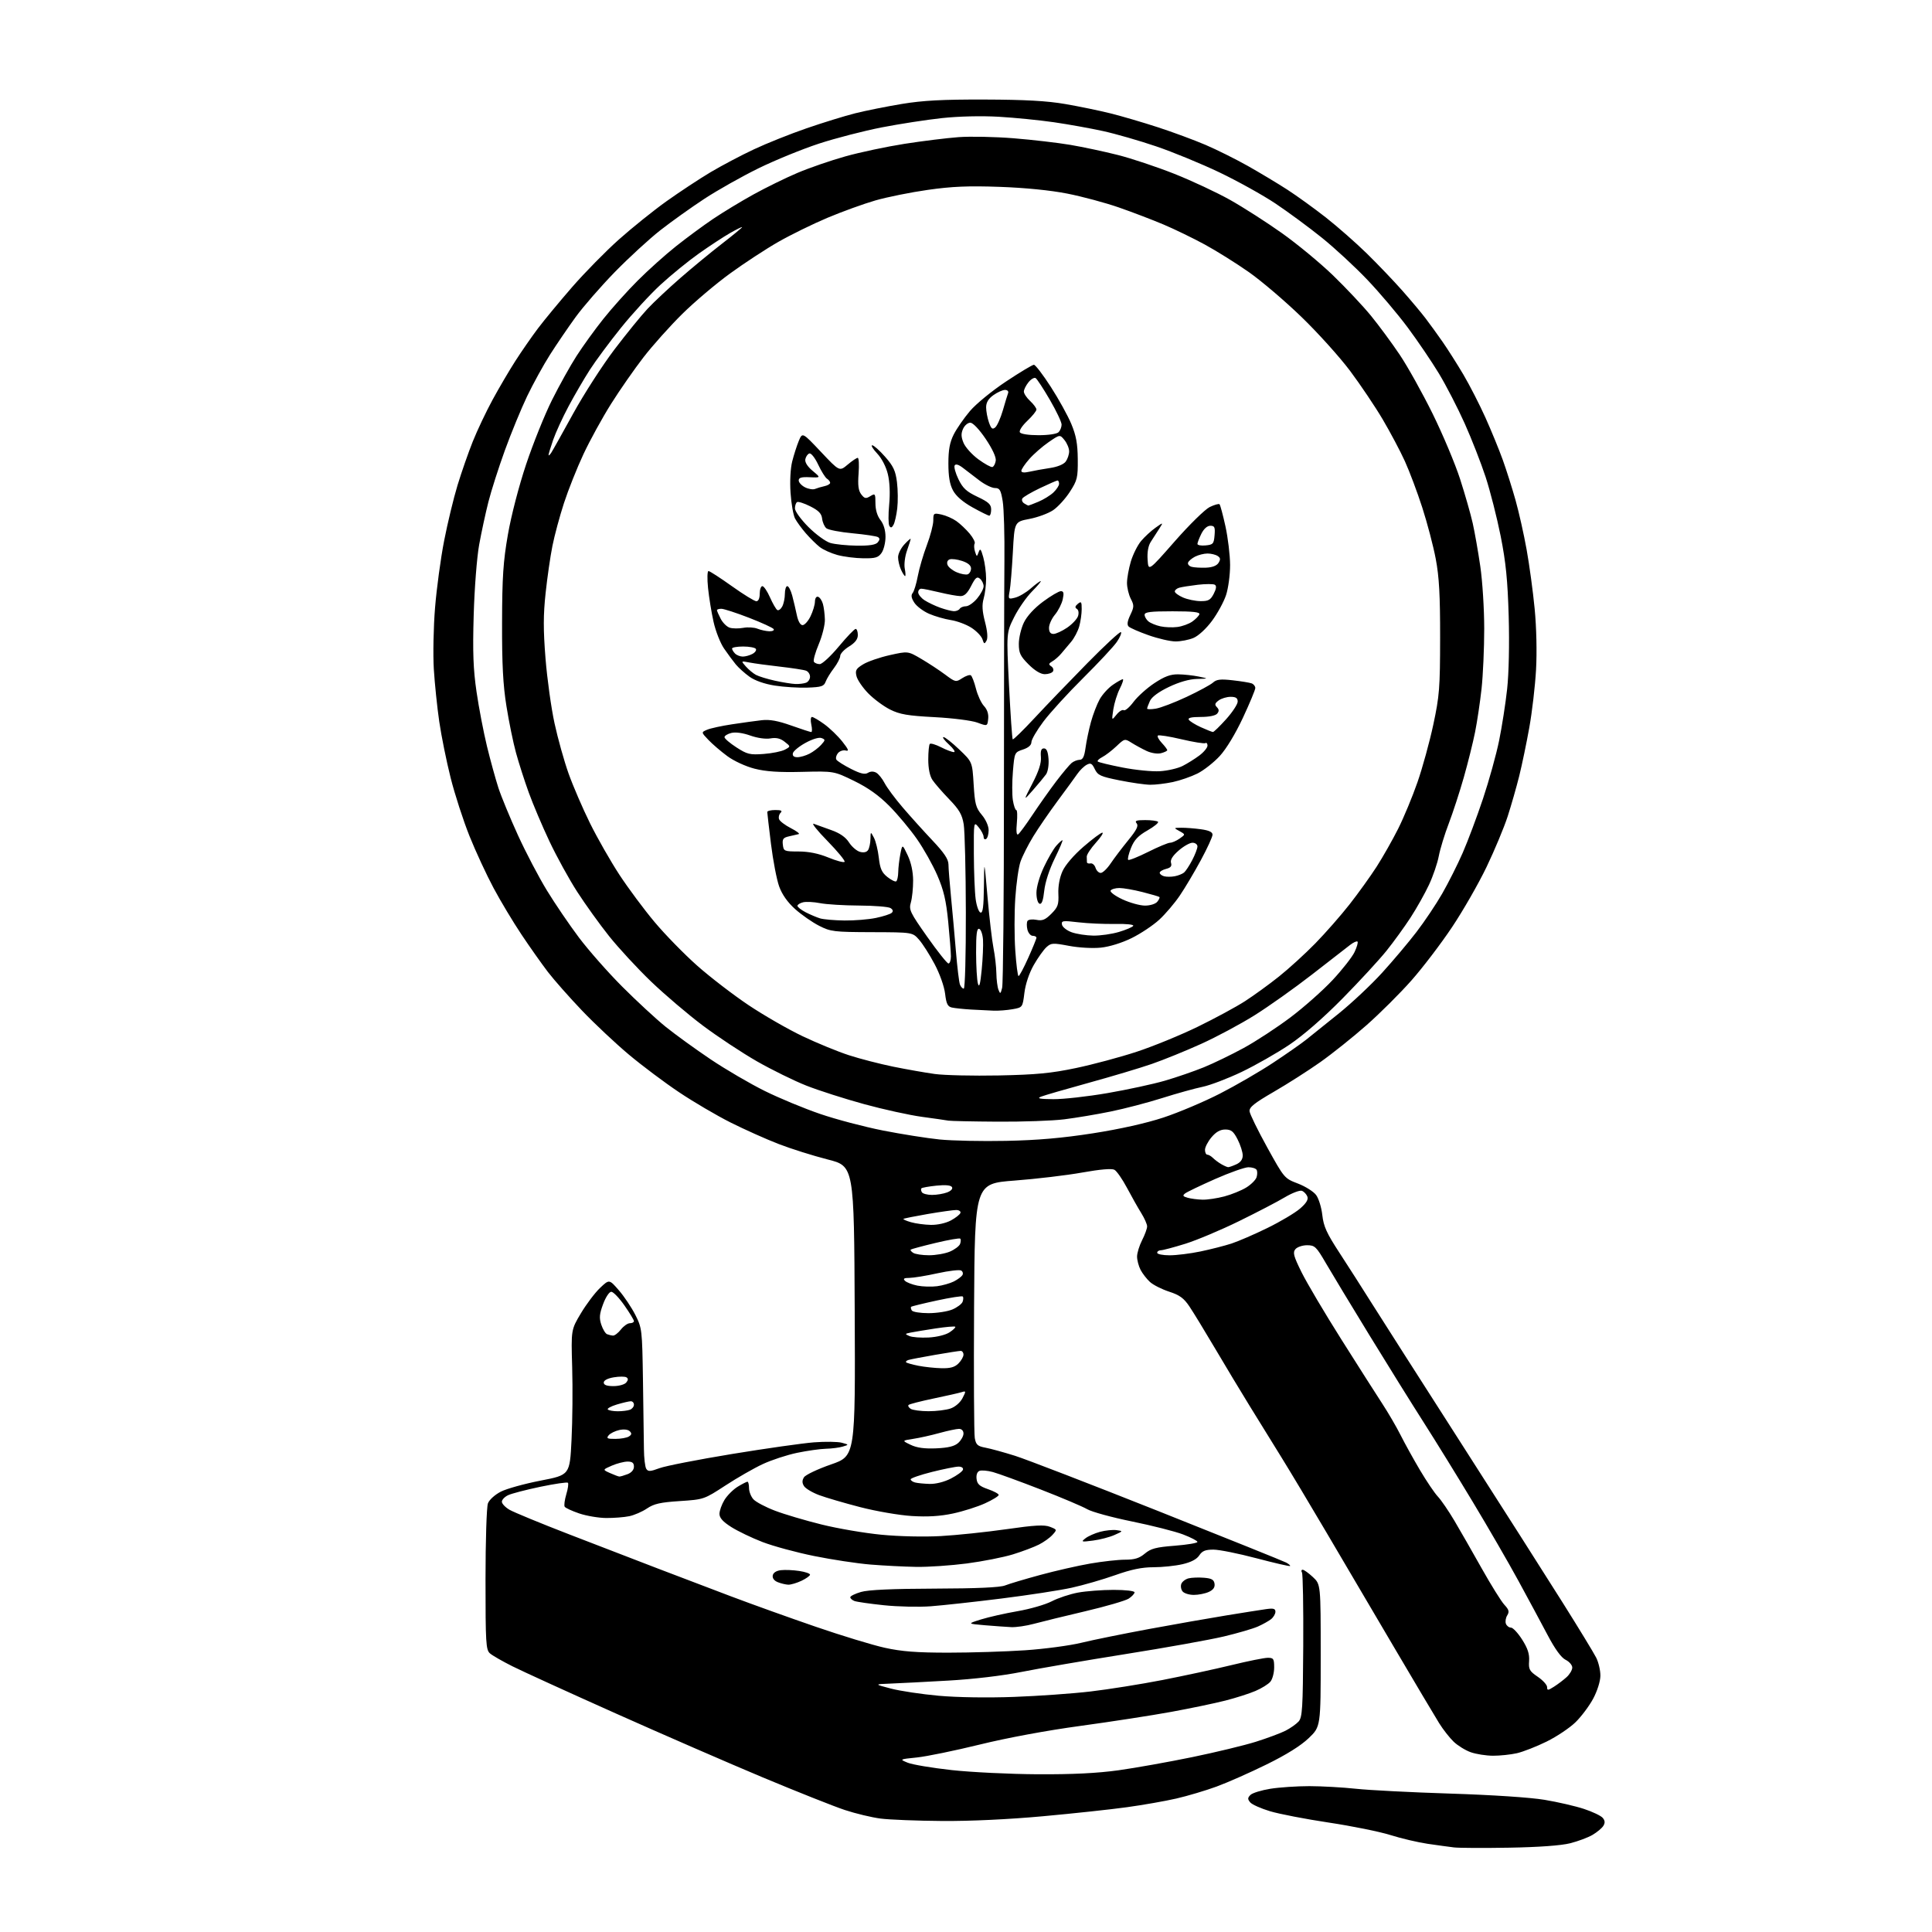<?xml version="1.0" encoding="UTF-8" standalone="no"?>
<svg 
  version="1.1" 
  xmlns="http://www.w3.org/2000/svg" 
  xmlns:xlink="http://www.w3.org/1999/xlink" 
  xmlns:svg="http://www.w3.org/2000/svg"
  xmlns:rdf="http://www.w3.org/1999/02/22-rdf-syntax-ns#"
  xmlns:cc="http://creativecommons.org/ns#"
  xmlns:dc="http://purl.org/dc/elements/1.1/"
  viewBox="0 0 768 768"
  width="768"
  height="768"
>
<style>svg {background-color: white; }</style>"
<path stroke="none" fill="black" fill-rule="evenodd" d="M600.00,734.48C589.83,734.66 579.92,734.61 578.00,734.38C576.08,734.15 571.35,733.50 567.50,732.94C563.65,732.37 556.99,730.81 552.71,729.46C548.42,728.11 537.40,725.88 528.21,724.50C519.02,723.12 508.52,721.09 504.88,720.00C501.24,718.91 497.68,717.32 496.97,716.46C495.90,715.18 495.92,714.65 497.09,713.50C497.86,712.73 501.43,711.64 505.00,711.06C508.57,710.49 515.55,710.02 520.50,710.02C525.45,710.03 533.77,710.50 539.00,711.06C544.23,711.63 561.10,712.49 576.50,712.98C593.20,713.51 608.34,714.51 614.00,715.46C619.23,716.33 626.28,717.96 629.67,719.08C633.07,720.20 636.42,721.80 637.12,722.64C638.03,723.74 638.09,724.63 637.34,725.83C636.76,726.75 634.82,728.36 633.03,729.41C631.24,730.46 627.24,731.95 624.14,732.73C620.60,733.63 611.61,734.28 600.00,734.48zM374.55,723.87C364.62,723.80 353.59,723.37 350.04,722.91C346.49,722.45 340.08,720.91 335.79,719.49C331.51,718.07 316.87,712.25 303.25,706.56C289.64,700.86 263.29,689.40 244.69,681.08C226.09,672.77 207.64,664.35 203.69,662.37C199.74,660.39 195.71,658.08 194.75,657.23C193.16,655.83 193.00,653.11 193.00,627.91C193.00,612.59 193.43,599.00 193.96,597.61C194.50,596.18 196.74,594.16 199.10,592.95C201.39,591.78 208.50,589.81 214.89,588.57C226.50,586.32 226.50,586.32 227.19,572.41C227.58,564.76 227.69,551.77 227.45,543.55C227.01,528.60 227.01,528.60 230.92,522.05C233.07,518.45 236.48,513.92 238.50,512.00C242.18,508.50 242.18,508.50 246.01,512.92C248.12,515.35 251.06,519.75 252.56,522.70C255.21,527.95 255.28,528.54 255.59,548.78C255.77,560.18 255.94,572.42 255.97,576.00C256.00,579.58 256.42,583.12 256.90,583.88C257.63,585.03 258.47,584.99 262.14,583.63C264.54,582.73 277.51,580.20 290.96,577.99C304.41,575.78 319.10,573.70 323.59,573.35C328.08,573.01 333.05,573.08 334.63,573.51C337.50,574.29 337.50,574.29 335.00,575.04C333.62,575.46 330.62,575.85 328.32,575.90C326.01,575.96 320.84,576.69 316.82,577.53C312.79,578.37 306.66,580.39 303.19,582.01C299.72,583.62 293.05,587.45 288.36,590.51C279.87,596.04 279.79,596.07 270.22,596.70C262.50,597.20 259.94,597.78 257.20,599.64C255.33,600.91 252.16,602.29 250.15,602.71C248.14,603.13 244.03,603.45 241.00,603.43C237.97,603.41 233.14,602.59 230.26,601.62C227.38,600.64 224.77,599.44 224.47,598.94C224.16,598.45 224.45,596.23 225.11,594.01C225.78,591.80 226.07,589.73 225.75,589.42C225.44,589.11 220.53,589.83 214.84,591.01C209.15,592.20 203.38,593.70 202.00,594.35C200.62,595.00 199.50,596.17 199.50,596.96C199.50,597.74 200.87,599.19 202.54,600.16C204.22,601.14 215.02,605.59 226.54,610.04C238.07,614.50 253.80,620.56 261.50,623.51C269.20,626.47 282.25,631.43 290.50,634.54C298.75,637.66 313.91,643.10 324.19,646.63C334.47,650.17 346.85,653.94 351.69,655.01C358.45,656.50 364.33,656.96 377.00,656.96C386.07,656.96 399.80,656.53 407.50,656.01C415.20,655.49 425.23,654.15 429.79,653.04C434.35,651.92 446.50,649.46 456.79,647.55C467.08,645.65 480.90,643.22 487.50,642.15C494.10,641.07 501.19,639.95 503.25,639.66C506.22,639.24 507.00,639.45 507.00,640.70C507.00,641.57 506.21,642.90 505.25,643.66C504.29,644.41 501.93,645.73 500.00,646.58C498.07,647.44 492.00,649.21 486.50,650.52C481.00,651.83 463.45,654.98 447.50,657.51C431.55,660.05 412.88,663.25 406.00,664.63C398.49,666.13 386.91,667.50 377.00,668.06C367.93,668.58 357.57,669.11 354.00,669.25C347.50,669.50 347.50,669.50 354.18,671.24C357.85,672.20 366.40,673.48 373.18,674.09C380.48,674.75 392.63,674.93 403.00,674.55C412.62,674.20 426.35,673.23 433.50,672.39C440.65,671.55 453.48,669.51 462.00,667.85C470.52,666.19 482.89,663.52 489.47,661.92C496.06,660.31 502.59,659.00 503.97,659.00C506.24,659.00 506.50,659.40 506.50,662.84C506.50,664.96 505.83,667.49 505.01,668.48C504.20,669.47 501.53,671.13 499.09,672.17C496.66,673.22 491.25,674.95 487.08,676.01C482.91,677.08 473.20,679.10 465.50,680.51C457.80,681.92 441.60,684.42 429.50,686.07C416.22,687.87 400.36,690.81 389.50,693.48C379.60,695.91 368.35,698.22 364.50,698.62C357.50,699.34 357.50,699.34 360.84,700.71C362.68,701.46 370.55,702.78 378.34,703.64C386.13,704.49 401.50,705.24 412.50,705.30C426.44,705.37 436.20,704.88 444.71,703.70C451.42,702.76 464.58,700.41 473.95,698.48C483.31,696.55 494.70,693.80 499.24,692.37C503.78,690.94 509.07,688.97 511.00,687.99C512.92,687.01 515.26,685.37 516.20,684.34C517.70,682.67 517.91,679.23 518.06,654.32C518.15,638.84 517.92,625.69 517.55,625.09C517.18,624.49 517.31,624.00 517.84,624.00C518.36,624.00 520.19,625.31 521.89,626.90C525.00,629.80 525.00,629.80 525.00,658.09C525.00,686.37 525.00,686.37 520.24,690.93C517.13,693.92 511.34,697.54 503.49,701.39C496.90,704.64 487.95,708.59 483.60,710.19C479.26,711.78 472.06,713.92 467.60,714.95C463.15,715.97 454.32,717.52 448.00,718.39C441.68,719.27 426.62,720.89 414.55,721.99C400.99,723.23 385.71,723.95 374.55,723.87zM593.50,697.93C590.75,697.92 586.76,697.29 584.64,696.54C582.51,695.78 579.46,693.90 577.85,692.35C576.24,690.81 573.65,687.51 572.10,685.02C570.55,682.54 562.39,668.80 553.97,654.50C545.54,640.20 533.49,619.73 527.18,609.00C520.87,598.27 512.84,584.89 509.35,579.25C505.86,573.61 500.16,564.39 496.68,558.75C493.21,553.11 487.04,542.88 482.99,536.00C478.93,529.12 474.35,521.63 472.81,519.33C470.60,516.04 468.92,514.81 464.76,513.46C461.87,512.52 458.44,510.79 457.15,509.62C455.87,508.46 454.18,506.28 453.40,504.80C452.63,503.31 452.00,500.93 452.00,499.51C452.00,498.09 452.90,495.16 454.00,493.00C455.10,490.84 456.00,488.38 456.00,487.52C456.00,486.66 454.95,484.28 453.67,482.23C452.39,480.18 449.84,475.66 448.00,472.19C446.16,468.73 443.91,465.49 442.99,465.00C441.93,464.43 437.26,464.83 430.18,466.10C424.06,467.20 411.95,468.64 403.27,469.30C387.50,470.50 387.50,470.50 387.21,519.50C387.06,546.45 387.18,569.91 387.49,571.64C387.97,574.32 388.59,574.89 391.75,575.48C393.79,575.86 399.06,577.31 403.48,578.70C407.89,580.09 433.53,589.98 460.45,600.68C487.37,611.39 510.25,620.60 511.29,621.15C512.32,621.71 513.01,622.32 512.82,622.51C512.63,622.71 506.63,621.32 499.48,619.44C492.34,617.55 484.64,616.00 482.37,616.00C479.15,616.00 477.89,616.51 476.72,618.30C475.72,619.83 473.46,621.01 470.03,621.80C467.18,622.46 461.99,623.00 458.50,623.00C453.94,623.00 449.68,623.88 443.33,626.14C438.47,627.86 430.68,630.12 426.00,631.15C421.32,632.18 408.73,634.11 398.00,635.45C387.27,636.79 374.68,638.17 370.00,638.52C365.32,638.87 356.96,638.69 351.40,638.11C345.85,637.53 340.56,636.77 339.65,636.42C338.74,636.07 338.00,635.40 338.00,634.93C338.00,634.46 339.91,633.51 342.25,632.83C345.12,631.98 354.63,631.55 371.53,631.50C388.30,631.45 397.53,631.04 399.53,630.24C401.16,629.59 407.45,627.71 413.50,626.07C419.55,624.42 428.50,622.38 433.38,621.54C438.27,620.69 444.50,620.00 447.24,620.00C451.04,620.00 452.89,619.43 455.09,617.58C457.48,615.57 459.52,615.03 466.99,614.45C471.94,614.06 476.00,613.38 476.00,612.94C476.00,612.50 473.41,611.16 470.25,609.95C467.09,608.75 457.98,606.44 450.00,604.81C442.02,603.19 434.02,601.00 432.20,599.94C430.39,598.88 422.06,595.35 413.70,592.10C405.34,588.85 396.78,585.73 394.68,585.16C392.57,584.59 390.19,584.38 389.37,584.69C388.46,585.04 388.01,586.26 388.20,587.88C388.44,589.96 389.37,590.80 392.75,591.97C395.09,592.78 397.00,593.81 397.00,594.27C397.00,594.73 394.56,596.23 391.58,597.59C388.60,598.96 382.86,600.78 378.83,601.64C373.72,602.73 368.77,603.03 362.48,602.64C357.52,602.34 348.29,600.75 341.98,599.12C335.67,597.49 328.30,595.33 325.61,594.33C322.91,593.32 320.22,591.71 319.61,590.75C318.82,589.49 318.81,588.51 319.59,587.25C320.18,586.29 325.02,583.99 330.34,582.14C340.02,578.78 340.02,578.78 339.76,521.17C339.50,463.56 339.50,463.56 329.00,460.90C323.23,459.43 314.45,456.67 309.50,454.75C304.55,452.84 295.96,448.99 290.41,446.21C284.86,443.42 275.63,438.00 269.91,434.16C264.18,430.33 255.22,423.61 250.00,419.23C244.78,414.86 236.41,407.00 231.40,401.76C226.40,396.52 220.28,389.60 217.80,386.37C215.33,383.14 210.60,376.45 207.30,371.50C203.99,366.55 198.99,358.23 196.20,353.00C193.40,347.77 189.09,338.47 186.62,332.32C184.16,326.17 180.78,315.76 179.13,309.18C177.47,302.59 175.44,292.55 174.61,286.85C173.78,281.16 172.81,271.77 172.45,266.00C172.10,260.23 172.31,249.24 172.94,241.58C173.56,233.92 175.18,221.94 176.55,214.95C177.91,207.96 180.31,198.03 181.88,192.87C183.45,187.72 186.18,179.90 187.94,175.50C189.70,171.10 193.22,163.68 195.76,159.00C198.30,154.32 202.39,147.35 204.86,143.50C207.33,139.65 211.39,133.80 213.88,130.50C216.37,127.20 222.47,119.83 227.44,114.11C232.41,108.40 240.76,99.90 245.99,95.23C251.22,90.57 259.77,83.69 265.00,79.96C270.23,76.24 278.10,71.05 282.50,68.43C286.90,65.82 294.62,61.74 299.66,59.38C304.69,57.01 314.12,53.24 320.60,51.01C327.08,48.77 335.78,46.09 339.94,45.04C344.10,44.00 352.45,42.32 358.50,41.32C366.92,39.93 374.65,39.52 391.50,39.57C407.52,39.62 416.21,40.10 423.49,41.36C428.99,42.31 437.09,43.98 441.49,45.08C445.90,46.18 454.35,48.66 460.27,50.59C466.20,52.52 474.72,55.67 479.21,57.59C483.70,59.51 491.29,63.29 496.06,65.98C500.84,68.68 507.89,72.91 511.73,75.39C515.57,77.88 522.49,82.88 527.11,86.50C531.72,90.13 539.04,96.56 543.37,100.80C547.69,105.03 554.01,111.65 557.42,115.50C560.82,119.35 564.98,124.30 566.65,126.50C568.33,128.70 571.37,132.90 573.42,135.84C575.46,138.77 579.18,144.62 581.68,148.84C584.17,153.05 588.13,160.78 590.48,166.00C592.83,171.22 595.93,178.80 597.38,182.83C598.83,186.86 601.11,194.06 602.45,198.83C603.79,203.60 605.78,212.45 606.86,218.50C607.95,224.55 609.39,235.12 610.05,242.00C610.77,249.44 610.99,259.25 610.60,266.22C610.24,272.67 609.04,283.02 607.92,289.22C606.81,295.43 605.00,304.10 603.91,308.50C602.81,312.90 600.75,320.10 599.33,324.50C597.91,328.90 594.14,337.93 590.96,344.57C587.78,351.21 581.59,362.01 577.20,368.57C572.82,375.13 565.55,384.67 561.06,389.75C556.56,394.84 548.52,402.85 543.19,407.55C537.86,412.25 529.61,418.84 524.86,422.20C520.11,425.56 511.79,430.87 506.36,434.01C498.56,438.53 496.55,440.15 496.72,441.76C496.84,442.88 500.00,449.34 503.74,456.11C510.51,468.35 510.57,468.43 515.92,470.47C518.88,471.60 522.14,473.65 523.17,475.03C524.20,476.40 525.31,480.00 525.64,483.01C526.14,487.51 527.37,490.22 532.45,498.00C535.86,503.23 541.54,512.10 545.07,517.73C548.61,523.35 564.55,548.33 580.51,573.23C596.47,598.13 614.75,626.83 621.14,637.00C627.54,647.17 633.55,657.04 634.50,658.92C635.45,660.81 636.21,664.07 636.18,666.17C636.15,668.37 634.93,672.23 633.31,675.25C631.77,678.13 628.62,682.34 626.31,684.60C624.01,686.85 618.83,690.32 614.81,692.30C610.79,694.28 605.48,696.36 603.00,696.93C600.52,697.49 596.25,697.94 593.50,697.93zM617.75,670.48C619.26,669.52 621.51,667.82 622.75,666.69C623.99,665.57 625.00,663.85 625.00,662.88C625.00,661.91 623.81,660.52 622.35,659.80C620.62,658.95 618.16,655.57 615.22,650.00C612.75,645.33 607.55,635.65 603.65,628.50C599.76,621.35 591.56,607.17 585.43,597.00C579.31,586.83 570.56,572.65 565.99,565.50C561.42,558.35 551.75,542.83 544.51,531.00C537.27,519.17 529.45,506.24 527.13,502.25C523.23,495.54 522.66,495.00 519.58,495.00C517.74,495.00 515.66,495.71 514.94,496.57C513.84,497.90 514.22,499.33 517.40,505.76C519.47,509.94 526.58,521.95 533.20,532.43C539.82,542.92 547.15,554.42 549.49,558.00C551.83,561.58 555.11,567.20 556.77,570.50C558.43,573.80 561.90,580.07 564.49,584.44C567.08,588.81 570.27,593.54 571.60,594.94C572.92,596.35 575.86,600.65 578.14,604.50C580.42,608.35 585.31,616.90 589.02,623.50C592.73,630.10 596.77,636.59 598.01,637.92C599.83,639.87 600.05,640.69 599.15,642.13C598.54,643.11 598.30,644.61 598.62,645.46C598.95,646.31 599.85,647.00 600.63,647.00C601.41,647.00 603.41,649.14 605.07,651.75C607.30,655.26 608.03,657.49 607.84,660.26C607.60,663.61 607.98,664.30 611.29,666.55C613.33,667.94 615.00,669.78 615.00,670.65C615.00,672.05 615.32,672.03 617.75,670.48zM402.00,646.81C400.07,646.72 395.35,646.38 391.50,646.06C384.50,645.46 384.50,645.46 390.00,643.74C393.02,642.80 399.55,641.33 404.50,640.47C409.45,639.62 415.56,637.85 418.07,636.55C420.59,635.24 425.28,633.68 428.51,633.08C431.73,632.49 438.11,632.00 442.68,632.00C447.43,632.00 451.00,632.42 451.00,632.98C451.00,633.51 449.96,634.63 448.69,635.47C447.42,636.30 439.66,638.56 431.44,640.49C423.22,642.42 414.02,644.67 411.00,645.49C407.98,646.31 403.93,646.90 402.00,646.81zM474.58,634.00C472.74,634.00 470.73,633.38 470.11,632.63C469.48,631.87 469.25,630.52 469.59,629.62C469.94,628.72 471.23,627.73 472.46,627.42C473.68,627.11 476.45,627.00 478.60,627.18C481.65,627.43 482.56,627.95 482.80,629.57C483.00,630.99 482.28,632.01 480.50,632.82C479.07,633.47 476.41,634.00 474.58,634.00zM313.35,629.94C312.33,629.90 310.45,629.45 309.18,628.94C307.73,628.36 306.98,627.35 307.18,626.25C307.39,625.16 308.62,624.37 310.45,624.17C312.06,623.98 315.32,624.12 317.69,624.48C320.06,624.83 322.00,625.49 322.00,625.95C322.00,626.40 320.47,627.50 318.60,628.39C316.73,629.27 314.37,629.97 313.35,629.94zM364.20,622.86C359.41,622.78 351.21,622.36 345.97,621.93C340.73,621.50 330.67,619.97 323.62,618.54C316.57,617.12 307.34,614.61 303.11,612.98C298.88,611.35 293.30,608.67 290.71,607.03C287.35,604.90 286.00,603.39 286.00,601.77C286.01,600.52 286.90,598.03 287.99,596.24C289.09,594.45 291.45,592.09 293.24,590.99C295.03,589.90 296.78,589.01 297.12,589.00C297.47,589.00 297.75,590.14 297.75,591.53C297.75,592.93 298.53,594.93 299.49,595.99C300.45,597.05 304.30,599.09 308.05,600.52C311.79,601.95 320.13,604.42 326.56,606.01C333.00,607.61 343.71,609.44 350.38,610.08C357.38,610.76 367.36,610.98 374.00,610.61C380.32,610.26 392.02,609.03 400.00,607.89C411.38,606.25 415.12,606.05 417.38,606.93C420.23,608.04 420.24,608.08 418.38,610.13C417.35,611.28 414.93,613.01 413.00,613.99C411.07,614.97 406.42,616.73 402.65,617.89C398.88,619.05 390.64,620.67 384.35,621.50C378.05,622.32 368.98,622.94 364.20,622.86zM434.50,612.40C429.86,613.01 429.64,612.94 431.47,611.51C432.55,610.66 435.17,609.49 437.30,608.92C439.42,608.35 442.36,608.05 443.83,608.25C446.49,608.63 446.49,608.63 443.00,610.19C441.07,611.05 437.25,612.05 434.50,612.40zM369.54,589.88C371.95,589.95 375.35,589.10 377.99,587.75C380.41,586.51 382.57,584.94 382.78,584.25C383.01,583.52 382.28,583.00 381.05,583.00C379.88,583.00 375.12,583.96 370.46,585.12C365.81,586.29 362.00,587.61 362.00,588.05C362.00,588.49 362.79,589.06 363.75,589.31C364.71,589.56 367.32,589.82 369.54,589.88zM246.18,586.95C246.56,586.98 248.02,586.56 249.43,586.02C251.02,585.42 252.00,584.28 252.00,583.02C252.00,581.52 251.34,581.00 249.47,581.00C248.08,581.00 245.26,581.73 243.22,582.61C239.50,584.23 239.50,584.23 242.50,585.57C244.15,586.31 245.81,586.93 246.18,586.95zM372.18,575.74C377.00,575.52 379.43,574.92 380.93,573.57C382.07,572.53 383.00,570.86 383.00,569.85C383.00,568.74 382.28,568.00 381.21,568.00C380.23,568.00 376.74,568.74 373.46,569.64C370.18,570.55 365.48,571.60 363.00,571.97C358.50,572.66 358.50,572.66 362.00,574.34C364.47,575.53 367.47,575.94 372.18,575.74zM244.63,571.98C246.76,571.98 249.17,571.55 249.99,571.03C251.11,570.32 251.20,569.80 250.34,568.94C249.66,568.26 247.98,568.06 246.17,568.46C244.50,568.83 242.60,569.77 241.95,570.56C240.95,571.77 241.37,572.00 244.63,571.98zM245.58,561.00C247.37,561.00 249.55,560.73 250.42,560.39C251.29,560.06 252.00,559.16 252.00,558.39C252.00,557.63 251.44,557.01 250.75,557.02C250.06,557.02 247.57,557.61 245.21,558.31C242.86,559.02 241.24,559.91 241.63,560.30C242.02,560.68 243.80,561.00 245.58,561.00zM369.10,560.98C372.18,560.99 376.13,560.50 377.88,559.89C379.72,559.25 381.71,557.52 382.60,555.80C384.05,553.00 384.03,552.85 382.32,553.39C381.32,553.71 376.29,554.85 371.15,555.92C366.00,557.00 361.51,558.15 361.17,558.49C360.84,558.83 361.22,559.53 362.03,560.04C362.84,560.55 366.02,560.98 369.10,560.98zM243.88,551.00C246.01,551.00 248.28,550.37 248.93,549.59C249.76,548.59 249.78,547.98 249.01,547.51C248.41,547.14 246.14,547.14 243.96,547.51C241.53,547.92 240.00,548.72 240.00,549.59C240.00,550.56 241.20,551.00 243.88,551.00zM374.25,543.89C377.77,543.97 379.52,543.48 381.00,542.00C382.10,540.90 383.00,539.33 383.00,538.50C383.00,537.67 382.50,537.00 381.89,537.00C381.28,537.00 376.67,537.71 371.64,538.59C366.61,539.46 361.87,540.37 361.11,540.61C360.34,540.85 359.94,541.27 360.22,541.55C360.50,541.83 362.70,542.44 365.11,542.92C367.53,543.39 371.64,543.83 374.25,543.89zM369.13,531.68C372.39,531.51 375.89,530.65 377.46,529.62C378.95,528.64 379.97,527.64 379.73,527.40C379.49,527.16 375.96,527.46 371.89,528.08C367.83,528.70 363.38,529.44 362.00,529.72C359.65,530.20 359.62,530.28 361.50,531.10C362.60,531.58 366.03,531.84 369.13,531.68zM243.68,530.92C244.33,530.96 245.74,529.88 246.82,528.50C247.90,527.12 249.51,526.00 250.39,526.00C251.28,526.00 252.00,525.63 252.00,525.17C252.00,524.71 250.30,521.90 248.21,518.92C246.13,515.94 243.78,513.50 242.99,513.50C242.19,513.50 240.76,515.66 239.75,518.39C238.28,522.33 238.14,523.91 239.02,526.57C239.62,528.39 240.65,530.09 241.31,530.36C241.96,530.62 243.03,530.88 243.68,530.92zM369.09,522.00C372.38,522.00 376.63,521.35 378.55,520.55C380.46,519.74 382.30,518.38 382.64,517.50C382.97,516.63 383.01,515.67 382.72,515.38C382.42,515.09 377.77,515.81 372.37,516.98C366.98,518.15 362.39,519.27 362.18,519.48C361.97,519.69 362.10,520.35 362.46,520.93C362.82,521.52 365.81,522.00 369.09,522.00zM372.50,511.29C374.70,511.00 377.71,510.14 379.19,509.39C380.66,508.63 382.18,507.51 382.56,506.90C382.95,506.28 382.73,505.45 382.09,505.06C381.45,504.66 377.23,505.15 372.71,506.14C368.20,507.14 363.17,507.96 361.55,507.98C359.33,507.99 358.88,508.28 359.75,509.15C360.38,509.78 362.61,510.64 364.70,511.06C366.79,511.47 370.30,511.58 372.50,511.29zM369.28,498.98C371.91,498.99 375.63,498.35 377.55,497.55C379.46,496.74 381.30,495.38 381.64,494.50C381.97,493.63 382.01,492.68 381.72,492.38C381.43,492.09 376.98,492.86 371.84,494.10C366.70,495.33 362.29,496.52 362.03,496.73C361.77,496.94 362.22,497.53 363.03,498.04C363.84,498.55 366.65,498.98 369.28,498.98zM464.93,499.00C467.65,499.00 473.16,498.32 477.18,497.48C481.21,496.64 486.75,495.23 489.50,494.34C492.25,493.44 498.71,490.65 503.86,488.12C509.00,485.60 514.82,482.14 516.78,480.44C519.27,478.29 520.15,476.84 519.70,475.66C519.34,474.72 518.37,473.69 517.53,473.37C516.70,473.06 513.65,474.21 510.76,475.93C507.87,477.66 499.65,481.94 492.50,485.44C485.35,488.95 475.76,492.98 471.20,494.41C466.63,495.83 462.24,497.00 461.45,497.00C460.65,497.00 460.00,497.45 460.00,498.00C460.00,498.55 462.22,499.00 464.93,499.00zM370.02,486.91C372.65,486.96 375.96,486.23 377.96,485.16C379.85,484.15 381.57,482.80 381.78,482.16C381.99,481.52 381.23,481.00 380.08,481.00C378.94,481.00 373.84,481.72 368.75,482.59C363.66,483.47 359.34,484.34 359.14,484.53C358.94,484.73 360.29,485.32 362.14,485.85C363.99,486.38 367.53,486.86 370.02,486.91zM478.00,476.89C479.93,476.94 483.85,476.35 486.72,475.59C489.60,474.82 493.51,473.23 495.42,472.05C497.33,470.87 499.17,469.03 499.51,467.96C499.85,466.89 499.85,465.56 499.51,465.01C499.16,464.45 497.70,464.00 496.26,464.00C494.82,464.00 488.88,466.10 483.07,468.66C477.26,471.23 471.88,473.81 471.12,474.39C470.00,475.26 470.19,475.59 472.12,476.13C473.43,476.50 476.07,476.84 478.00,476.89zM370.49,475.00C372.35,475.00 375.05,474.55 376.50,474.00C378.05,473.41 378.84,472.55 378.42,471.88C377.97,471.14 375.81,470.95 372.26,471.31C369.25,471.62 366.57,472.10 366.29,472.37C366.02,472.64 366.10,473.35 366.46,473.93C366.82,474.52 368.64,475.00 370.49,475.00zM488.20,463.97C488.59,463.99 490.05,463.48 491.45,462.84C493.14,462.07 494.00,460.88 494.00,459.30C494.00,457.99 493.09,455.14 491.98,452.96C490.33,449.73 489.43,449.00 487.07,449.00C485.07,449.00 483.38,449.95 481.59,452.08C480.17,453.77 479.00,456.02 479.00,457.08C479.00,458.13 479.42,459.00 479.93,459.00C480.44,459.00 481.45,459.59 482.18,460.31C482.91,461.04 484.40,462.15 485.50,462.78C486.60,463.42 487.82,463.95 488.20,463.97zM400.00,453.51C412.48,453.26 422.38,452.39 434.50,450.50C445.19,448.83 455.58,446.51 462.50,444.23C468.55,442.23 478.68,437.95 485.00,434.70C491.32,431.46 500.77,425.98 506.00,422.52C511.23,419.07 517.13,414.95 519.12,413.37C521.11,411.79 526.98,407.08 532.16,402.90C537.34,398.72 545.10,391.43 549.41,386.69C553.72,381.96 559.86,374.68 563.05,370.51C566.25,366.35 570.86,359.47 573.30,355.22C575.74,350.97 579.41,343.68 581.45,339.01C583.49,334.34 587.12,324.67 589.51,317.51C591.90,310.36 594.79,299.96 595.92,294.40C597.05,288.85 598.49,279.63 599.11,273.90C599.79,267.74 600.04,255.96 599.73,245.00C599.31,230.59 598.61,223.54 596.54,213.12C595.07,205.76 592.38,195.19 590.56,189.62C588.73,184.05 584.99,174.48 582.24,168.34C579.50,162.21 574.88,153.27 572.00,148.49C569.11,143.71 563.51,135.46 559.56,130.15C555.61,124.84 548.40,116.32 543.54,111.22C538.68,106.11 530.54,98.58 525.45,94.49C520.37,90.40 512.09,84.30 507.06,80.93C502.03,77.57 491.97,71.98 484.71,68.51C477.44,65.04 466.10,60.38 459.50,58.15C452.90,55.91 443.45,53.19 438.50,52.11C433.55,51.02 424.77,49.44 419.00,48.60C413.23,47.76 403.32,46.78 397.00,46.41C390.12,46.02 381.08,46.23 374.50,46.94C368.45,47.59 357.67,49.25 350.55,50.63C343.43,52.02 332.18,54.92 325.55,57.09C318.92,59.26 308.10,63.68 301.50,66.91C294.90,70.15 285.23,75.60 280.00,79.03C274.77,82.46 266.90,88.08 262.50,91.52C258.10,94.97 249.96,102.45 244.40,108.14C238.85,113.84 231.85,121.88 228.85,126.00C225.86,130.12 221.25,136.88 218.63,141.00C216.01,145.12 211.92,152.56 209.54,157.51C207.17,162.47 203.19,172.14 200.70,179.01C198.21,185.88 195.26,195.10 194.15,199.50C193.03,203.90 191.38,211.55 190.48,216.50C189.56,221.57 188.61,233.79 188.30,244.50C187.87,259.33 188.12,266.02 189.43,275.00C190.35,281.32 192.23,291.10 193.59,296.71C194.96,302.33 197.01,309.75 198.13,313.21C199.26,316.67 202.75,325.12 205.89,332.00C209.03,338.88 214.22,348.77 217.42,353.99C220.61,359.22 226.34,367.63 230.14,372.69C233.95,377.75 241.68,386.53 247.34,392.20C252.99,397.86 260.74,405.03 264.56,408.12C268.38,411.20 276.45,417.05 282.51,421.12C288.56,425.18 298.24,430.83 304.01,433.68C309.78,436.54 319.68,440.64 326.00,442.80C332.32,444.97 343.57,447.93 351.00,449.40C358.43,450.86 368.55,452.46 373.50,452.96C378.45,453.46 390.38,453.71 400.00,453.51zM396.53,445.88C386.61,445.82 377.82,445.63 377.00,445.47C376.18,445.31 371.45,444.63 366.50,443.96C361.55,443.29 351.20,441.02 343.50,438.91C335.80,436.80 325.49,433.50 320.58,431.57C315.68,429.64 306.80,425.27 300.85,421.87C294.90,418.46 285.23,412.07 279.36,407.66C273.49,403.26 264.24,395.38 258.80,390.17C253.37,384.95 245.85,376.81 242.09,372.09C238.33,367.37 232.64,359.45 229.45,354.50C226.25,349.55 221.30,340.55 218.44,334.50C215.58,328.45 211.86,319.68 210.17,315.00C208.48,310.32 206.20,303.22 205.11,299.22C204.01,295.21 202.30,286.89 201.32,280.72C199.96,272.28 199.53,264.05 199.58,247.50C199.62,229.34 200.03,223.23 201.90,212.50C203.21,204.95 206.26,193.22 209.17,184.50C211.93,176.25 216.55,164.78 219.44,159.00C222.33,153.22 226.71,145.35 229.19,141.50C231.66,137.65 236.45,131.02 239.84,126.77C243.22,122.52 249.38,115.65 253.52,111.52C257.65,107.38 264.49,101.25 268.70,97.91C272.91,94.56 279.54,89.67 283.44,87.04C287.33,84.42 294.56,80.03 299.51,77.30C304.45,74.57 312.32,70.71 317.00,68.73C321.68,66.74 330.26,63.78 336.09,62.15C341.91,60.52 352.49,58.28 359.59,57.17C366.69,56.06 376.32,54.87 381.00,54.52C385.68,54.17 395.57,54.37 403.00,54.97C410.43,55.57 420.55,56.75 425.50,57.59C430.45,58.43 438.92,60.23 444.32,61.60C449.73,62.96 459.85,66.34 466.82,69.10C473.80,71.87 483.79,76.55 489.02,79.49C494.26,82.44 503.49,88.35 509.52,92.63C515.56,96.91 524.72,104.47 529.88,109.45C535.03,114.43 541.82,121.65 544.97,125.50C548.11,129.35 553.26,136.32 556.40,141.00C559.55,145.68 565.44,156.25 569.51,164.50C573.57,172.75 578.49,184.45 580.43,190.50C582.38,196.55 584.63,204.43 585.43,208.00C586.23,211.57 587.59,219.28 588.44,225.13C589.30,230.97 590.00,242.13 590.00,249.92C590.00,257.71 589.52,268.45 588.94,273.79C588.35,279.13 587.20,286.88 586.37,291.00C585.55,295.12 583.53,303.23 581.89,309.00C580.25,314.77 577.56,323.02 575.92,327.32C574.27,331.62 572.48,337.47 571.94,340.31C571.40,343.16 569.65,348.30 568.04,351.72C566.44,355.15 563.15,361.00 560.73,364.73C558.31,368.45 553.98,374.43 551.11,378.00C548.24,381.57 540.41,390.07 533.70,396.88C526.08,404.62 518.15,411.52 512.57,415.28C507.65,418.59 499.10,423.46 493.57,426.11C488.03,428.75 481.02,431.42 478.00,432.04C474.98,432.66 467.77,434.66 462.00,436.49C456.23,438.32 447.00,440.73 441.50,441.85C436.00,442.98 427.69,444.37 423.03,444.95C418.37,445.53 406.44,445.95 396.53,445.88zM418.69,436.94C422.64,436.97 432.33,435.89 440.22,434.53C448.10,433.17 458.37,430.96 463.03,429.60C467.69,428.25 474.67,425.84 478.55,424.26C482.42,422.68 489.55,419.23 494.39,416.59C499.23,413.95 507.59,408.48 512.97,404.43C518.35,400.38 525.89,393.69 529.74,389.57C533.58,385.45 537.51,380.45 538.45,378.46C539.40,376.47 539.93,374.60 539.63,374.30C539.34,374.00 538.01,374.60 536.68,375.63C535.34,376.66 528.55,381.94 521.58,387.36C514.61,392.78 504.31,400.08 498.70,403.60C493.09,407.11 483.53,412.23 477.46,414.97C471.39,417.72 462.57,421.30 457.87,422.93C453.17,424.56 441.85,427.94 432.73,430.45C423.61,432.96 415.10,435.43 413.82,435.94C412.05,436.65 413.21,436.89 418.69,436.94zM397.00,427.51C411.99,427.20 417.82,426.64 427.73,424.56C434.46,423.15 445.30,420.24 451.82,418.10C458.33,415.96 469.26,411.49 476.10,408.16C482.93,404.83 491.40,400.25 494.90,397.99C498.41,395.72 504.48,391.32 508.39,388.20C512.30,385.09 518.81,379.15 522.85,375.02C526.89,370.88 533.02,363.90 536.47,359.50C539.92,355.10 544.77,348.35 547.25,344.50C549.72,340.65 553.57,333.86 555.80,329.42C558.03,324.97 561.48,316.67 563.46,310.97C565.44,305.28 568.28,294.97 569.76,288.06C572.20,276.62 572.45,273.54 572.47,253.50C572.49,236.61 572.09,229.34 570.74,222.21C569.78,217.10 567.36,207.90 565.38,201.77C563.40,195.64 560.28,187.33 558.44,183.30C556.61,179.27 552.65,171.82 549.66,166.74C546.66,161.66 540.84,153.00 536.73,147.50C532.62,142.00 523.90,132.32 517.36,126.00C510.82,119.67 501.40,111.65 496.43,108.16C491.46,104.67 483.59,99.75 478.95,97.22C474.30,94.69 466.90,91.10 462.50,89.24C458.10,87.38 450.12,84.33 444.77,82.47C439.41,80.60 430.19,78.13 424.27,76.96C417.50,75.63 407.51,74.64 397.39,74.28C384.94,73.84 378.46,74.11 368.89,75.47C362.08,76.43 352.68,78.33 348.00,79.67C343.32,81.02 334.74,84.13 328.92,86.58C323.10,89.04 314.32,93.34 309.42,96.14C304.51,98.94 295.88,104.59 290.23,108.70C284.57,112.81 276.00,120.06 271.18,124.83C266.35,129.60 259.44,137.32 255.82,142.00C252.20,146.68 246.40,155.00 242.94,160.50C239.47,166.00 234.53,175.00 231.95,180.50C229.37,186.00 225.88,194.78 224.18,200.00C222.48,205.22 220.42,212.88 219.60,217.00C218.77,221.12 217.55,229.56 216.89,235.74C215.95,244.45 215.94,250.29 216.85,261.74C217.50,269.86 219.11,281.45 220.43,287.50C221.74,293.55 224.26,302.55 226.02,307.50C227.79,312.45 231.62,321.34 234.54,327.25C237.46,333.16 242.73,342.39 246.24,347.75C249.76,353.11 256.05,361.58 260.24,366.56C264.42,371.55 272.04,379.34 277.17,383.89C282.30,388.43 291.45,395.46 297.50,399.52C303.55,403.57 313.23,409.14 319.00,411.89C324.77,414.64 333.07,418.04 337.44,419.46C341.80,420.88 349.72,422.92 355.03,424.01C360.35,425.09 367.80,426.40 371.60,426.93C375.39,427.45 386.82,427.71 397.00,427.51zM395.00,401.76C393.07,401.69 389.02,401.48 386.00,401.31C382.98,401.13 379.55,400.77 378.39,400.51C376.70,400.13 376.17,399.04 375.69,395.00C375.34,392.11 373.57,387.10 371.51,383.23C369.55,379.53 366.77,375.17 365.34,373.55C362.75,370.60 362.75,370.60 346.63,370.55C331.45,370.50 330.21,370.35 325.59,368.00C322.89,366.62 318.61,363.64 316.08,361.38C313.04,358.65 310.89,355.59 309.72,352.35C308.75,349.66 307.30,342.08 306.48,335.51C305.67,328.95 305.00,323.22 305.00,322.79C305.00,322.35 306.44,322.00 308.20,322.00C310.57,322.00 311.11,322.29 310.28,323.12C309.66,323.74 309.40,324.88 309.70,325.66C310.00,326.45 312.10,328.04 314.37,329.20C316.64,330.36 318.05,331.43 317.50,331.57C316.95,331.71 315.23,332.11 313.69,332.45C311.34,332.97 310.93,333.52 311.19,335.77C311.49,338.37 311.73,338.47 317.50,338.48C321.50,338.49 325.43,339.29 329.29,340.88C332.47,342.19 335.37,342.96 335.73,342.60C336.09,342.24 333.04,338.52 328.95,334.33C324.85,330.15 322.40,327.06 323.50,327.48C324.60,327.89 327.75,329.03 330.50,330.00C333.86,331.19 336.16,332.79 337.50,334.88C338.60,336.59 340.56,338.27 341.86,338.63C343.37,339.04 344.53,338.77 345.09,337.89C345.57,337.12 345.99,335.15 346.02,333.50C346.08,330.50 346.08,330.50 347.40,333.00C348.13,334.38 349.00,337.95 349.34,340.94C349.83,345.28 350.51,346.83 352.73,348.60C354.25,349.81 355.84,350.60 356.25,350.35C356.66,350.09 357.03,348.45 357.06,346.69C357.09,344.94 357.47,341.70 357.90,339.50C358.69,335.50 358.69,335.50 360.82,340.00C362.18,342.87 362.96,346.50 362.98,350.01C362.99,353.04 362.59,356.95 362.09,358.70C361.24,361.65 361.71,362.64 368.62,372.44C372.71,378.25 376.50,383.00 377.03,383.00C377.56,383.00 378.00,381.73 378.00,380.17C378.00,378.62 377.52,372.43 376.93,366.42C376.09,357.90 375.14,353.85 372.61,348.00C370.83,343.88 367.17,337.35 364.47,333.50C361.78,329.65 356.86,323.76 353.54,320.41C349.33,316.17 345.07,313.14 339.50,310.42C331.50,306.52 331.50,306.52 318.81,306.83C309.62,307.06 304.42,306.71 299.93,305.56C296.41,304.66 291.73,302.50 289.12,300.57C286.58,298.70 283.20,295.80 281.61,294.13C278.71,291.09 278.71,291.09 281.11,290.07C282.42,289.51 286.88,288.54 291.00,287.92C295.12,287.29 300.44,286.56 302.82,286.29C305.91,285.93 309.21,286.52 314.47,288.39C318.51,289.83 322.12,291.00 322.49,291.00C322.86,291.00 322.86,289.65 322.50,288.00C322.14,286.35 322.26,285.00 322.77,285.00C323.28,285.00 325.48,286.29 327.66,287.87C329.84,289.45 333.07,292.56 334.83,294.78C337.30,297.91 337.61,298.71 336.19,298.34C335.18,298.08 333.79,298.55 333.09,299.39C332.40,300.23 332.12,301.39 332.48,301.98C332.85,302.56 335.45,304.21 338.27,305.64C342.07,307.56 343.81,307.97 345.01,307.22C346.04,306.58 347.24,306.56 348.32,307.16C349.24,307.68 350.74,309.54 351.65,311.30C352.55,313.06 355.80,317.43 358.86,321.00C361.92,324.57 367.26,330.49 370.72,334.15C375.36,339.07 377.01,341.55 377.03,343.65C377.04,345.22 377.50,351.00 378.04,356.50C378.58,362.00 379.46,371.73 379.99,378.11C380.52,384.50 381.24,390.46 381.59,391.36C381.93,392.26 382.62,393.00 383.11,393.00C383.61,393.00 383.97,379.88 383.94,362.75C383.91,346.11 383.52,330.33 383.09,327.68C382.45,323.79 381.33,321.86 377.29,317.68C374.54,314.83 371.55,311.39 370.65,310.03C369.61,308.47 369.00,305.48 369.00,301.94C369.00,298.86 369.28,296.05 369.62,295.71C369.97,295.37 371.97,295.97 374.08,297.04C376.19,298.12 378.50,298.99 379.21,298.97C379.92,298.95 379.03,297.60 377.23,295.97C375.44,294.34 374.46,293.00 375.06,293.00C375.66,293.00 378.48,295.22 381.32,297.94C386.50,302.87 386.50,302.87 387.04,311.79C387.51,319.60 387.91,321.11 390.29,323.93C391.86,325.79 393.00,328.36 393.00,330.02C393.00,331.59 392.55,333.16 392.00,333.50C391.45,333.84 391.00,333.47 391.00,332.67C391.00,331.87 390.11,330.16 389.03,328.86C387.07,326.50 387.07,326.50 387.12,339.50C387.15,346.65 387.47,354.71 387.84,357.42C388.20,360.13 389.06,362.53 389.75,362.75C390.69,363.07 391.03,360.51 391.12,352.33C391.24,341.50 391.24,341.50 392.55,356.50C393.27,364.75 394.34,373.92 394.93,376.89C395.52,379.85 396.03,384.35 396.07,386.89C396.11,389.42 396.49,392.38 396.91,393.46C397.60,395.23 397.75,395.15 398.37,392.65C398.76,391.12 399.08,356.48 399.08,315.68C399.09,274.88 399.17,233.18 399.27,223.00C399.37,212.82 399.07,202.14 398.59,199.25C397.85,194.76 397.40,194.00 395.51,194.00C394.29,194.00 391.55,192.67 389.40,191.05C387.26,189.42 384.30,187.16 382.83,186.02C381.12,184.69 379.92,184.32 379.50,185.00C379.14,185.58 379.81,188.05 380.99,190.49C382.73,194.08 384.17,195.41 388.57,197.49C392.99,199.58 394.00,200.52 394.00,202.53C394.00,203.89 393.66,204.99 393.25,204.99C392.84,204.98 389.84,203.50 386.59,201.69C382.72,199.53 380.05,197.22 378.84,194.97C377.53,192.53 377.00,189.41 377.00,184.23C377.00,178.77 377.54,175.86 379.12,172.71C380.29,170.39 383.19,166.21 385.57,163.40C387.97,160.57 394.36,155.34 399.92,151.65C405.43,147.99 410.42,145.00 410.99,145.00C411.57,145.00 414.59,148.94 417.69,153.75C420.80,158.56 424.47,165.20 425.85,168.50C427.78,173.13 428.37,176.33 428.43,182.52C428.49,189.92 428.25,190.93 425.28,195.52C423.51,198.26 420.51,201.55 418.61,202.82C416.71,204.10 412.49,205.65 409.22,206.28C403.27,207.41 403.27,207.41 402.63,219.45C402.27,226.08 401.70,233.03 401.36,234.89C400.75,238.21 400.79,238.27 403.56,237.57C405.12,237.18 407.89,235.54 409.73,233.93C411.57,232.32 413.35,231.00 413.69,231.00C414.03,231.00 412.49,232.84 410.26,235.09C408.03,237.35 404.82,241.96 403.13,245.34C400.05,251.50 400.05,251.50 401.10,272.50C401.68,284.04 402.34,293.68 402.57,293.90C402.80,294.13 406.70,290.32 411.24,285.44C415.78,280.56 425.23,270.74 432.24,263.61C439.25,256.48 445.26,250.93 445.60,251.27C445.94,251.61 445.20,253.37 443.95,255.19C442.70,257.01 436.69,263.45 430.59,269.51C424.49,275.56 417.36,283.37 414.75,286.86C412.14,290.34 410.00,294.02 410.00,295.02C410.00,296.20 408.82,297.23 406.64,297.95C403.32,299.05 403.28,299.13 402.65,306.63C402.30,310.79 402.29,315.96 402.63,318.10C402.98,320.25 403.58,322.00 403.98,322.00C404.38,322.00 404.48,324.32 404.21,327.15C403.90,330.38 404.08,332.07 404.70,331.69C405.24,331.35 407.86,327.80 410.52,323.79C413.19,319.78 417.42,313.80 419.93,310.50C422.45,307.20 425.18,303.95 426.00,303.28C426.82,302.61 428.26,302.05 429.19,302.03C430.44,302.01 431.04,300.77 431.52,297.25C431.87,294.64 432.84,290.02 433.67,287.00C434.50,283.98 436.06,279.92 437.14,277.98C438.22,276.05 440.57,273.46 442.37,272.23C444.16,271.00 445.94,270.00 446.33,270.00C446.72,270.00 446.19,271.69 445.14,273.75C444.09,275.81 442.94,279.52 442.56,282.00C441.89,286.50 441.89,286.50 443.81,284.11C444.86,282.79 446.16,281.98 446.70,282.32C447.24,282.65 448.99,281.17 450.59,279.02C452.19,276.88 455.93,273.52 458.89,271.56C462.95,268.88 465.29,268.01 468.39,268.06C470.65,268.09 474.30,268.49 476.50,268.94C480.50,269.77 480.50,269.77 475.79,269.89C472.80,269.96 468.76,271.11 464.68,273.06C460.62,275.00 457.85,277.04 457.13,278.61C456.51,279.98 456.00,281.36 456.00,281.68C456.00,282.00 457.55,282.01 459.45,281.70C461.35,281.39 466.84,279.30 471.66,277.04C476.47,274.78 481.21,272.22 482.18,271.34C483.60,270.06 485.17,269.87 490.04,270.43C493.39,270.80 496.78,271.36 497.57,271.66C498.36,271.97 499.00,272.79 499.00,273.50C499.00,274.21 496.78,279.54 494.08,285.33C491.10,291.70 487.46,297.72 484.87,300.53C482.51,303.09 478.54,306.21 476.04,307.47C473.54,308.72 469.12,310.26 466.20,310.88C463.29,311.49 459.24,311.98 457.20,311.95C455.17,311.93 449.68,311.14 445.01,310.20C437.51,308.70 436.37,308.18 435.20,305.75C434.11,303.45 433.57,303.16 431.98,304.01C430.93,304.57 429.26,306.19 428.28,307.61C427.30,309.03 423.78,313.86 420.45,318.34C417.12,322.83 412.75,329.20 410.73,332.50C408.71,335.80 406.44,340.30 405.67,342.50C404.91,344.70 403.97,351.27 403.59,357.09C403.20,362.92 403.20,372.26 403.59,377.84C403.97,383.43 404.56,388.00 404.89,388.00C405.23,388.00 406.96,384.74 408.75,380.75C410.54,376.76 412.01,373.16 412.00,372.75C412.00,372.34 411.33,372.00 410.52,372.00C409.70,372.00 408.76,370.90 408.42,369.56C408.09,368.21 408.10,366.65 408.44,366.09C408.79,365.53 410.39,365.33 412.00,365.65C414.35,366.12 415.51,365.65 417.93,363.23C420.54,360.62 420.90,359.58 420.72,355.33C420.58,352.28 421.21,348.87 422.36,346.31C423.46,343.86 426.85,339.92 430.69,336.60C434.25,333.52 437.63,331.00 438.20,331.00C438.77,331.00 437.61,332.80 435.62,335.00C433.63,337.20 432.00,339.68 432.00,340.50C432.00,341.33 432.03,342.34 432.07,342.75C432.10,343.16 432.74,343.38 433.49,343.22C434.24,343.07 435.14,343.86 435.49,344.97C435.85,346.09 436.77,347.00 437.55,347.00C438.34,347.00 440.11,345.31 441.49,343.25C442.88,341.19 446.01,337.05 448.46,334.05C451.83,329.93 452.65,328.29 451.84,327.30C450.98,326.27 451.66,326.00 455.21,326.00C457.66,326.00 459.97,326.30 460.33,326.67C460.70,327.03 458.81,328.58 456.13,330.11C452.43,332.22 450.86,333.89 449.59,337.07C448.67,339.37 448.16,341.50 448.47,341.80C448.77,342.10 452.31,340.69 456.35,338.67C460.38,336.65 464.33,335.00 465.12,335.00C465.91,335.00 467.61,334.26 468.91,333.35C471.26,331.71 471.26,331.71 468.88,330.39C466.50,329.07 466.50,329.07 469.61,329.04C471.32,329.02 474.81,329.29 477.36,329.64C480.58,330.08 482.00,330.74 482.00,331.80C482.00,332.65 479.91,337.20 477.36,341.92C474.81,346.64 471.05,352.98 468.99,356.00C466.94,359.03 463.27,363.34 460.83,365.59C458.38,367.84 453.45,371.13 449.86,372.90C445.96,374.82 441.03,376.35 437.60,376.70C434.36,377.04 428.84,376.73 424.93,375.99C418.54,374.78 417.85,374.82 415.97,376.52C414.85,377.54 412.59,380.72 410.94,383.60C409.12,386.79 407.67,391.10 407.22,394.65C406.50,400.47 406.50,400.47 402.50,401.18C400.30,401.57 396.93,401.83 395.00,401.76zM390.24,385.50C390.67,381.10 390.90,375.73 390.76,373.58C390.62,371.42 389.94,369.47 389.25,369.24C388.31,368.93 388.00,371.24 388.01,378.67C388.02,384.07 388.35,389.62 388.74,391.00C389.26,392.81 389.67,391.29 390.24,385.50zM434.57,371.92C437.36,371.97 441.95,371.31 444.78,370.47C447.60,369.63 450.17,368.54 450.48,368.04C450.80,367.52 447.72,367.19 443.27,367.28C439.00,367.37 432.42,367.07 428.66,366.63C422.44,365.89 421.85,365.98 422.16,367.57C422.35,368.54 424.07,369.89 426.00,370.59C427.93,371.28 431.78,371.88 434.57,371.92zM335.70,365.91C339.66,365.96 345.29,365.50 348.20,364.89C351.12,364.28 353.95,363.37 354.49,362.85C355.14,362.24 354.97,361.59 353.99,360.97C353.17,360.45 347.55,360.00 341.50,359.97C335.45,359.94 328.48,359.51 326.00,359.02C323.52,358.53 320.49,358.38 319.25,358.67C318.01,358.97 317.00,359.61 317.00,360.08C317.00,360.56 318.46,361.70 320.24,362.63C322.03,363.55 324.61,364.65 325.99,365.07C327.37,365.48 331.74,365.87 335.70,365.91zM415.10,354.09C414.69,357.93 414.11,359.55 413.25,359.26C412.53,359.01 412.00,357.15 412.00,354.89C412.00,352.62 413.24,348.33 414.94,344.73C416.55,341.30 418.76,337.49 419.85,336.25C420.93,335.01 422.05,334.00 422.33,334.00C422.61,334.00 421.23,337.26 419.27,341.25C417.12,345.63 415.47,350.71 415.10,354.09zM455.13,359.99C457.17,360.00 459.31,359.33 460.02,358.48C460.72,357.64 461.11,356.79 460.89,356.58C460.68,356.38 457.65,355.49 454.17,354.61C450.69,353.72 446.55,353.00 444.98,353.00C443.41,353.00 441.84,353.46 441.49,354.01C441.15,354.57 443.26,356.14 446.18,357.50C449.11,358.87 453.13,359.98 455.13,359.99zM466.99,348.32C468.37,348.06 470.02,347.39 470.68,346.85C471.33,346.31 472.80,344.08 473.93,341.90C475.07,339.72 476.00,337.28 476.00,336.47C476.00,335.66 475.12,335.00 474.03,335.00C472.95,335.00 470.47,336.41 468.51,338.13C466.10,340.24 465.13,341.82 465.50,343.01C465.91,344.29 465.37,344.94 463.53,345.40C462.14,345.75 461.00,346.45 461.00,346.95C461.00,347.44 461.79,348.07 462.75,348.33C463.71,348.59 465.62,348.59 466.99,348.32zM410.62,314.08C406.74,318.50 406.74,318.50 410.40,311.43C412.95,306.51 413.97,303.32 413.78,300.93C413.57,298.42 413.90,297.50 415.00,297.50C416.05,297.50 416.59,298.78 416.81,301.75C416.98,304.14 416.54,306.80 415.81,307.83C415.09,308.83 412.75,311.65 410.62,314.08zM461.09,306.57C464.16,306.38 468.21,305.44 470.09,304.49C471.96,303.54 474.96,301.67 476.75,300.33C478.54,298.99 480.00,297.22 480.00,296.39C480.00,295.56 479.62,295.11 479.17,295.40C478.71,295.68 474.40,294.99 469.60,293.86C464.80,292.72 460.60,292.07 460.26,292.40C459.93,292.74 460.64,294.05 461.83,295.32C463.02,296.59 464.00,297.89 464.00,298.21C464.00,298.52 462.88,299.06 461.51,299.41C460.07,299.77 457.63,299.38 455.76,298.50C453.97,297.66 451.28,296.19 449.79,295.25C447.12,293.56 447.02,293.59 443.79,296.65C441.98,298.36 439.45,300.30 438.16,300.96C436.88,301.62 436.08,302.41 436.39,302.72C436.70,303.03 441.13,304.10 446.23,305.10C451.33,306.10 458.01,306.76 461.09,306.57zM316.98,301.00C318.14,301.00 320.32,300.37 321.80,299.60C323.29,298.83 325.35,297.27 326.39,296.12C328.13,294.20 328.15,293.99 326.57,293.39C325.57,293.00 322.94,293.79 320.18,295.31C317.61,296.72 315.35,298.58 315.18,299.44C314.96,300.47 315.58,301.00 316.98,301.00zM303.57,299.71C306.92,299.46 310.70,298.70 311.99,298.01C314.33,296.75 314.33,296.75 311.91,294.86C310.20,293.51 308.56,293.13 306.26,293.53C304.35,293.86 301.04,293.39 298.22,292.38C295.28,291.34 292.36,290.94 290.71,291.36C289.22,291.73 288.00,292.49 288.00,293.04C288.00,293.59 290.14,295.42 292.75,297.10C297.03,299.86 298.10,300.12 303.57,299.71zM482.16,290.98C482.52,290.99 484.88,288.70 487.41,285.89C489.93,283.08 492.00,279.93 492.00,278.89C492.00,277.49 491.28,277.00 489.19,277.00C487.65,277.00 485.51,277.64 484.44,278.43C482.91,279.57 482.76,280.12 483.73,281.11C484.62,282.02 484.66,282.71 483.85,283.68C483.19,284.48 480.61,285.00 477.32,285.00C473.61,285.00 472.10,285.35 472.56,286.10C472.94,286.71 475.10,288.05 477.37,289.08C479.64,290.11 481.80,290.97 482.16,290.98zM392.82,285.75C392.50,288.72 392.50,288.72 388.50,287.24C386.27,286.42 378.75,285.46 371.50,285.08C360.77,284.51 357.68,283.98 353.82,282.05C351.24,280.76 347.33,277.86 345.13,275.61C342.93,273.35 340.83,270.28 340.47,268.79C339.90,266.48 340.28,265.80 343.14,264.06C344.98,262.94 349.73,261.31 353.71,260.42C360.93,258.81 360.93,258.81 366.22,261.92C369.12,263.62 373.39,266.43 375.70,268.15C379.79,271.20 379.98,271.24 382.48,269.60C383.90,268.68 385.44,268.15 385.91,268.44C386.37,268.73 387.29,271.11 387.95,273.73C388.61,276.35 390.04,279.46 391.14,280.64C392.44,282.03 393.03,283.82 392.82,285.75zM320.96,273.34C317.40,273.46 311.56,273.09 307.97,272.53C303.93,271.89 300.11,270.56 297.97,269.03C296.06,267.67 293.60,265.46 292.50,264.13C291.40,262.79 289.29,259.95 287.82,257.80C286.35,255.66 284.47,250.89 283.65,247.20C282.82,243.52 281.84,237.46 281.46,233.75C281.08,230.04 281.16,227.00 281.64,227.00C282.12,227.00 286.29,229.70 290.92,233.00C295.54,236.30 299.93,239.00 300.66,239.00C301.48,239.00 302.00,237.84 302.00,236.00C302.00,234.35 302.48,233.00 303.06,233.00C303.64,233.00 305.00,235.01 306.08,237.46C307.17,239.91 308.47,242.17 308.98,242.49C309.49,242.80 310.37,242.17 310.95,241.09C311.53,240.01 312.00,237.75 312.00,236.07C312.00,234.38 312.43,233.00 312.96,233.00C313.49,233.00 314.37,234.69 314.92,236.75C315.47,238.81 316.29,242.30 316.75,244.50C317.26,246.95 318.14,248.50 319.03,248.50C319.83,248.50 321.25,246.93 322.19,245.00C323.13,243.07 323.93,240.45 323.95,239.17C323.98,237.79 324.50,237.00 325.22,237.24C325.89,237.46 326.75,238.74 327.12,240.07C327.50,241.41 327.85,244.20 327.90,246.28C327.96,248.36 326.86,252.77 325.47,256.07C324.08,259.38 323.20,262.52 323.53,263.04C323.85,263.57 324.90,264.00 325.86,264.00C326.82,264.00 330.22,260.85 333.43,257.00C336.64,253.15 339.65,250.00 340.13,250.00C340.61,250.00 341.00,251.09 341.00,252.42C341.00,254.10 339.94,255.49 337.50,257.00C335.57,258.19 334.00,259.87 334.00,260.74C334.00,261.60 332.87,263.79 331.49,265.61C330.10,267.42 328.62,269.85 328.19,271.01C327.52,272.82 326.50,273.15 320.96,273.34zM316.17,271.90C317.64,271.95 319.55,271.73 320.42,271.39C321.29,271.06 322.00,269.98 322.00,269.00C322.00,268.02 321.29,266.94 320.42,266.61C319.55,266.27 314.91,265.56 310.10,265.01C305.29,264.47 299.81,263.72 297.93,263.36C294.50,262.69 294.50,262.69 296.49,264.94C297.58,266.17 299.38,267.67 300.49,268.27C301.59,268.87 304.98,269.91 308.00,270.58C311.02,271.25 314.70,271.84 316.17,271.90zM415.32,268.00C413.68,268.00 411.37,266.60 408.88,264.12C405.58,260.81 405.00,259.60 405.00,255.93C405.00,253.57 405.91,249.76 407.01,247.47C408.27,244.88 411.14,241.75 414.64,239.16C417.73,236.87 420.91,235.00 421.71,235.00C422.82,235.00 423.00,235.75 422.45,238.25C422.06,240.04 420.67,242.77 419.37,244.33C418.07,245.88 417.00,248.24 417.00,249.58C417.00,251.23 417.56,252.00 418.77,252.00C419.74,252.00 422.18,250.88 424.20,249.51C426.21,248.14 428.16,246.06 428.54,244.89C428.93,243.64 428.73,242.45 428.06,242.04C427.23,241.53 427.34,240.96 428.45,240.04C429.80,238.92 430.00,239.20 429.99,242.13C429.99,243.98 429.55,247.07 429.01,249.00C428.47,250.93 427.01,253.70 425.76,255.17C424.52,256.63 422.76,258.72 421.85,259.81C420.94,260.90 419.37,262.28 418.35,262.88C416.84,263.76 416.75,264.13 417.88,264.87C418.64,265.37 418.95,266.28 418.57,266.89C418.19,267.50 416.73,268.00 415.32,268.00zM295.27,261.00C296.29,261.00 298.01,260.53 299.09,259.95C300.17,259.37 300.79,258.47 300.47,257.95C300.15,257.43 297.88,257.00 295.44,257.00C293.00,257.00 291.00,257.36 291.00,257.80C291.00,258.24 291.54,259.14 292.20,259.80C292.86,260.46 294.24,261.00 295.27,261.00zM392.15,254.69C391.35,256.12 391.15,256.05 390.54,254.12C390.16,252.91 388.19,250.86 386.17,249.55C384.15,248.25 380.48,246.87 378.00,246.49C375.52,246.11 371.63,244.99 369.33,243.99C367.04,243.00 364.40,241.02 363.47,239.59C362.27,237.76 362.07,236.62 362.79,235.74C363.35,235.06 364.28,232.03 364.84,229.00C365.41,225.97 367.02,220.45 368.43,216.73C369.85,213.00 371.00,208.58 371.00,206.90C371.00,203.97 371.14,203.87 374.25,204.54C376.04,204.93 378.70,206.10 380.17,207.14C381.64,208.17 384.01,210.41 385.43,212.10C386.85,213.79 387.76,215.59 387.44,216.09C387.13,216.60 387.19,218.03 387.58,219.26C388.27,221.42 388.32,221.43 389.02,219.50C389.62,217.83 389.92,218.17 390.86,221.50C391.48,223.70 391.99,227.53 391.99,230.01C392.00,232.49 391.56,236.05 391.02,237.93C390.30,240.45 390.44,242.91 391.55,247.21C392.53,250.98 392.74,253.63 392.15,254.69zM467.28,254.98C465.20,254.97 460.39,253.86 456.59,252.52C452.79,251.18 449.22,249.62 448.65,249.05C447.94,248.34 448.15,246.91 449.31,244.47C450.84,241.27 450.86,240.63 449.50,238.01C448.68,236.41 448.00,233.58 448.00,231.73C448.00,229.88 448.69,226.05 449.52,223.23C450.36,220.41 452.20,216.73 453.60,215.06C455.01,213.39 457.58,211.01 459.33,209.78C462.50,207.53 462.50,207.53 460.75,210.27C459.79,211.77 458.30,214.09 457.44,215.41C456.44,216.96 455.99,219.50 456.19,222.48C456.50,227.13 456.50,227.13 467.00,215.17C472.77,208.59 479.02,202.47 480.87,201.56C482.73,200.66 484.49,200.16 484.78,200.45C485.08,200.74 486.14,204.70 487.14,209.24C488.13,213.78 488.96,220.68 488.98,224.57C488.99,228.50 488.27,233.83 487.37,236.57C486.47,239.28 483.95,243.90 481.76,246.84C479.48,249.92 476.37,252.78 474.43,253.59C472.58,254.37 469.36,254.99 467.28,254.98zM305.81,250.94C307.08,250.97 307.86,250.58 307.54,250.07C307.23,249.56 302.81,247.54 297.74,245.57C292.66,243.60 287.71,242.00 286.75,242.00C285.79,242.00 285.00,242.25 285.00,242.55C285.00,242.85 285.67,244.40 286.49,245.98C287.31,247.56 288.92,249.16 290.08,249.52C291.23,249.89 293.65,249.91 295.45,249.58C297.25,249.24 299.80,249.39 301.11,249.92C302.42,250.44 304.54,250.90 305.81,250.94zM468.00,249.24C469.93,249.00 472.60,248.03 473.94,247.09C475.28,246.15 476.55,244.84 476.77,244.19C477.06,243.32 474.20,243.00 466.08,243.00C457.34,243.00 455.00,243.29 455.00,244.38C455.00,245.14 455.68,246.32 456.51,247.01C457.33,247.69 459.47,248.58 461.26,248.97C463.04,249.37 466.07,249.49 468.00,249.24zM379.19,242.96C380.12,242.98 381.16,242.55 381.50,242.00C381.84,241.45 382.95,241.00 383.97,241.00C384.99,241.00 386.99,239.62 388.41,237.92C389.83,236.23 391.00,234.04 391.00,233.05C391.00,232.06 390.35,230.71 389.56,230.05C388.37,229.06 387.75,229.57 386.04,232.93C384.53,235.88 383.35,236.99 381.73,236.96C380.50,236.94 376.80,236.28 373.50,235.48C370.20,234.68 366.94,234.02 366.25,234.02C365.56,234.01 365.00,234.66 365.00,235.48C365.00,236.29 366.13,237.69 367.51,238.60C368.89,239.50 371.70,240.84 373.76,241.58C375.82,242.31 378.26,242.93 379.19,242.96zM477.22,238.96C480.35,238.99 481.19,238.53 482.47,236.06C483.51,234.04 483.65,232.90 482.92,232.45C482.33,232.09 479.30,232.09 476.17,232.45C473.05,232.82 469.71,233.35 468.75,233.63C467.79,233.91 467.00,234.58 467.00,235.12C467.00,235.66 468.46,236.73 470.25,237.51C472.04,238.29 475.18,238.94 477.22,238.96zM359.79,229.00C359.53,229.00 358.80,227.85 358.16,226.45C357.52,225.05 357.00,222.83 357.00,221.50C357.00,220.18 358.12,217.89 359.50,216.41C360.88,214.92 362.00,213.94 362.00,214.23C362.00,214.51 361.34,216.62 360.53,218.91C359.72,221.20 359.33,224.40 359.66,226.04C359.98,227.67 360.04,229.00 359.79,229.00zM384.70,228.29C385.41,228.01 386.00,226.97 386.00,225.97C386.00,224.78 384.78,223.75 382.46,222.99C380.51,222.34 378.27,222.07 377.48,222.37C376.61,222.70 376.29,223.59 376.67,224.57C377.01,225.48 378.67,226.80 380.35,227.50C382.02,228.21 383.98,228.56 384.70,228.29zM479.40,225.66C481.93,225.56 483.68,224.88 484.40,223.72C485.25,222.35 485.16,221.73 484.00,220.99C483.18,220.46 481.38,220.03 480.00,220.03C478.62,220.03 476.41,220.59 475.08,221.26C473.75,221.94 472.48,223.02 472.27,223.67C472.06,224.31 472.70,225.05 473.69,225.32C474.69,225.59 477.25,225.74 479.40,225.66zM343.19,221.93C340.06,221.90 335.43,221.31 332.90,220.63C330.38,219.94 327.20,218.51 325.84,217.44C324.48,216.37 322.01,213.93 320.33,212.00C318.66,210.07 316.73,207.43 316.04,206.12C315.36,204.82 314.55,200.24 314.26,195.95C313.94,191.34 314.21,186.21 314.92,183.41C315.58,180.80 316.76,177.12 317.54,175.24C318.97,171.82 318.97,171.82 326.34,179.63C333.70,187.43 333.70,187.43 336.93,184.72C338.70,183.22 340.52,182.00 340.96,182.00C341.41,182.00 341.56,184.81 341.30,188.25C340.95,192.89 341.22,195.02 342.35,196.50C343.66,198.21 344.18,198.32 345.94,197.24C347.89,196.05 348.00,196.20 348.00,200.08C348.00,202.67 348.74,205.12 350.00,206.73C351.27,208.34 352.00,210.78 352.00,213.41C352.00,215.69 351.30,218.56 350.44,219.78C349.13,221.65 347.99,221.99 343.19,221.93zM340.63,216.91C345.63,216.97 348.10,216.58 348.93,215.59C349.76,214.59 349.78,213.98 349.01,213.51C348.42,213.14 343.87,212.46 338.90,211.99C333.94,211.53 329.26,210.63 328.50,210.00C327.74,209.37 326.98,207.65 326.81,206.18C326.58,204.15 325.43,202.96 322.10,201.28C319.68,200.06 317.32,199.30 316.85,199.59C316.38,199.88 316.00,201.02 316.00,202.12C316.00,203.23 318.42,206.55 321.37,209.50C324.35,212.48 328.25,215.31 330.12,215.85C331.98,216.38 336.71,216.86 340.63,216.91zM479.25,216.81C482.22,216.53 482.53,216.17 482.81,212.75C483.07,209.57 482.82,209.00 481.13,209.00C479.90,209.00 478.55,210.20 477.57,212.15C476.71,213.89 476.00,215.72 476.00,216.22C476.00,216.72 477.46,216.99 479.25,216.81zM355.18,208.63C354.52,209.83 354.08,209.94 353.53,209.05C353.12,208.38 353.08,204.59 353.46,200.62C353.88,196.09 353.69,191.57 352.93,188.46C352.22,185.50 350.50,182.19 348.67,180.25C346.99,178.46 346.11,177.00 346.72,177.00C347.33,177.00 349.64,179.06 351.85,181.57C355.13,185.30 356.00,187.16 356.56,191.67C356.94,194.71 356.99,199.41 356.67,202.10C356.35,204.80 355.68,207.74 355.18,208.63zM408.78,200.98C408.94,200.99 410.73,200.30 412.77,199.45C414.81,198.60 417.49,196.95 418.74,195.78C419.98,194.61 421.00,193.05 421.00,192.33C421.00,191.60 420.73,191.00 420.39,191.00C420.06,191.00 416.93,192.36 413.43,194.03C409.94,195.70 406.78,197.55 406.41,198.14C406.04,198.74 406.36,199.62 407.12,200.10C407.88,200.58 408.63,200.98 408.78,200.98zM324.00,194.36C324.82,194.02 326.51,193.52 327.75,193.25C328.99,192.99 330.00,192.39 330.00,191.93C330.00,191.47 329.44,190.74 328.75,190.30C328.06,189.86 326.48,187.33 325.23,184.67C323.95,181.96 322.42,180.03 321.73,180.26C321.05,180.48 320.34,181.52 320.13,182.55C319.90,183.75 320.96,185.44 323.04,187.18C326.32,189.91 326.32,189.91 321.91,189.71C318.60,189.55 317.50,189.87 317.50,190.97C317.50,191.78 318.62,193.01 320.00,193.71C321.38,194.41 323.18,194.70 324.00,194.36zM409.25,187.51C411.04,187.10 414.70,186.44 417.40,186.04C420.37,185.60 422.82,184.59 423.65,183.47C424.39,182.45 425.00,180.63 425.00,179.42C425.00,178.21 424.17,176.20 423.16,174.95C421.32,172.68 421.32,172.68 416.82,175.78C414.34,177.49 410.89,180.50 409.16,182.48C407.42,184.45 406.00,186.56 406.00,187.16C406.00,187.88 407.12,187.99 409.25,187.51zM394.50,185.65C395.05,185.48 395.65,184.34 395.83,183.12C396.03,181.76 394.48,178.42 391.83,174.48C389.28,170.70 386.77,168.05 385.73,168.03C384.75,168.01 383.45,169.10 382.84,170.45C381.99,172.32 382.03,173.67 383.03,176.07C383.75,177.80 386.40,180.74 388.92,182.59C391.44,184.43 393.95,185.81 394.50,185.65zM219.11,180.00C219.65,179.18 223.57,172.18 227.82,164.45C232.06,156.73 239.45,145.25 244.23,138.95C249.02,132.65 254.96,125.34 257.45,122.71C259.93,120.07 265.75,114.61 270.39,110.57C275.02,106.53 282.45,100.40 286.91,96.95C291.36,93.50 295.00,90.51 295.00,90.30C295.00,90.09 292.86,91.13 290.25,92.62C287.64,94.11 282.04,97.79 277.81,100.78C273.58,103.78 266.72,109.36 262.57,113.19C258.42,117.01 251.34,124.72 246.84,130.32C242.33,135.92 236.76,143.43 234.47,147.00C232.17,150.57 228.37,157.10 226.02,161.50C223.67,165.90 220.90,171.93 219.87,174.91C218.84,177.88 218.03,180.58 218.06,180.91C218.09,181.23 218.56,180.82 219.11,180.00zM412.86,173.00C416.77,173.00 420.10,172.50 420.80,171.80C421.46,171.14 422.00,169.78 422.00,168.78C422.00,167.77 419.90,163.35 417.34,158.94C414.78,154.53 412.23,150.64 411.68,150.30C411.13,149.96 409.85,150.70 408.84,151.95C407.83,153.20 407.00,154.87 407.00,155.66C407.00,156.45 408.12,158.14 409.50,159.41C410.88,160.69 412.00,162.21 412.00,162.80C412.00,163.39 410.36,165.42 408.36,167.31C406.31,169.25 405.03,171.23 405.42,171.87C405.83,172.53 408.93,173.00 412.86,173.00zM395.62,169.90C396.39,169.26 397.75,166.21 398.65,163.12C399.54,160.03 400.48,156.94 400.74,156.25C401.00,155.55 400.46,155.00 399.51,155.00C398.57,155.00 396.50,155.93 394.90,157.07C392.89,158.50 392.00,159.99 392.00,161.92C392.00,163.45 392.50,166.13 393.11,167.88C394.01,170.45 394.49,170.84 395.62,169.90z" />

</svg>